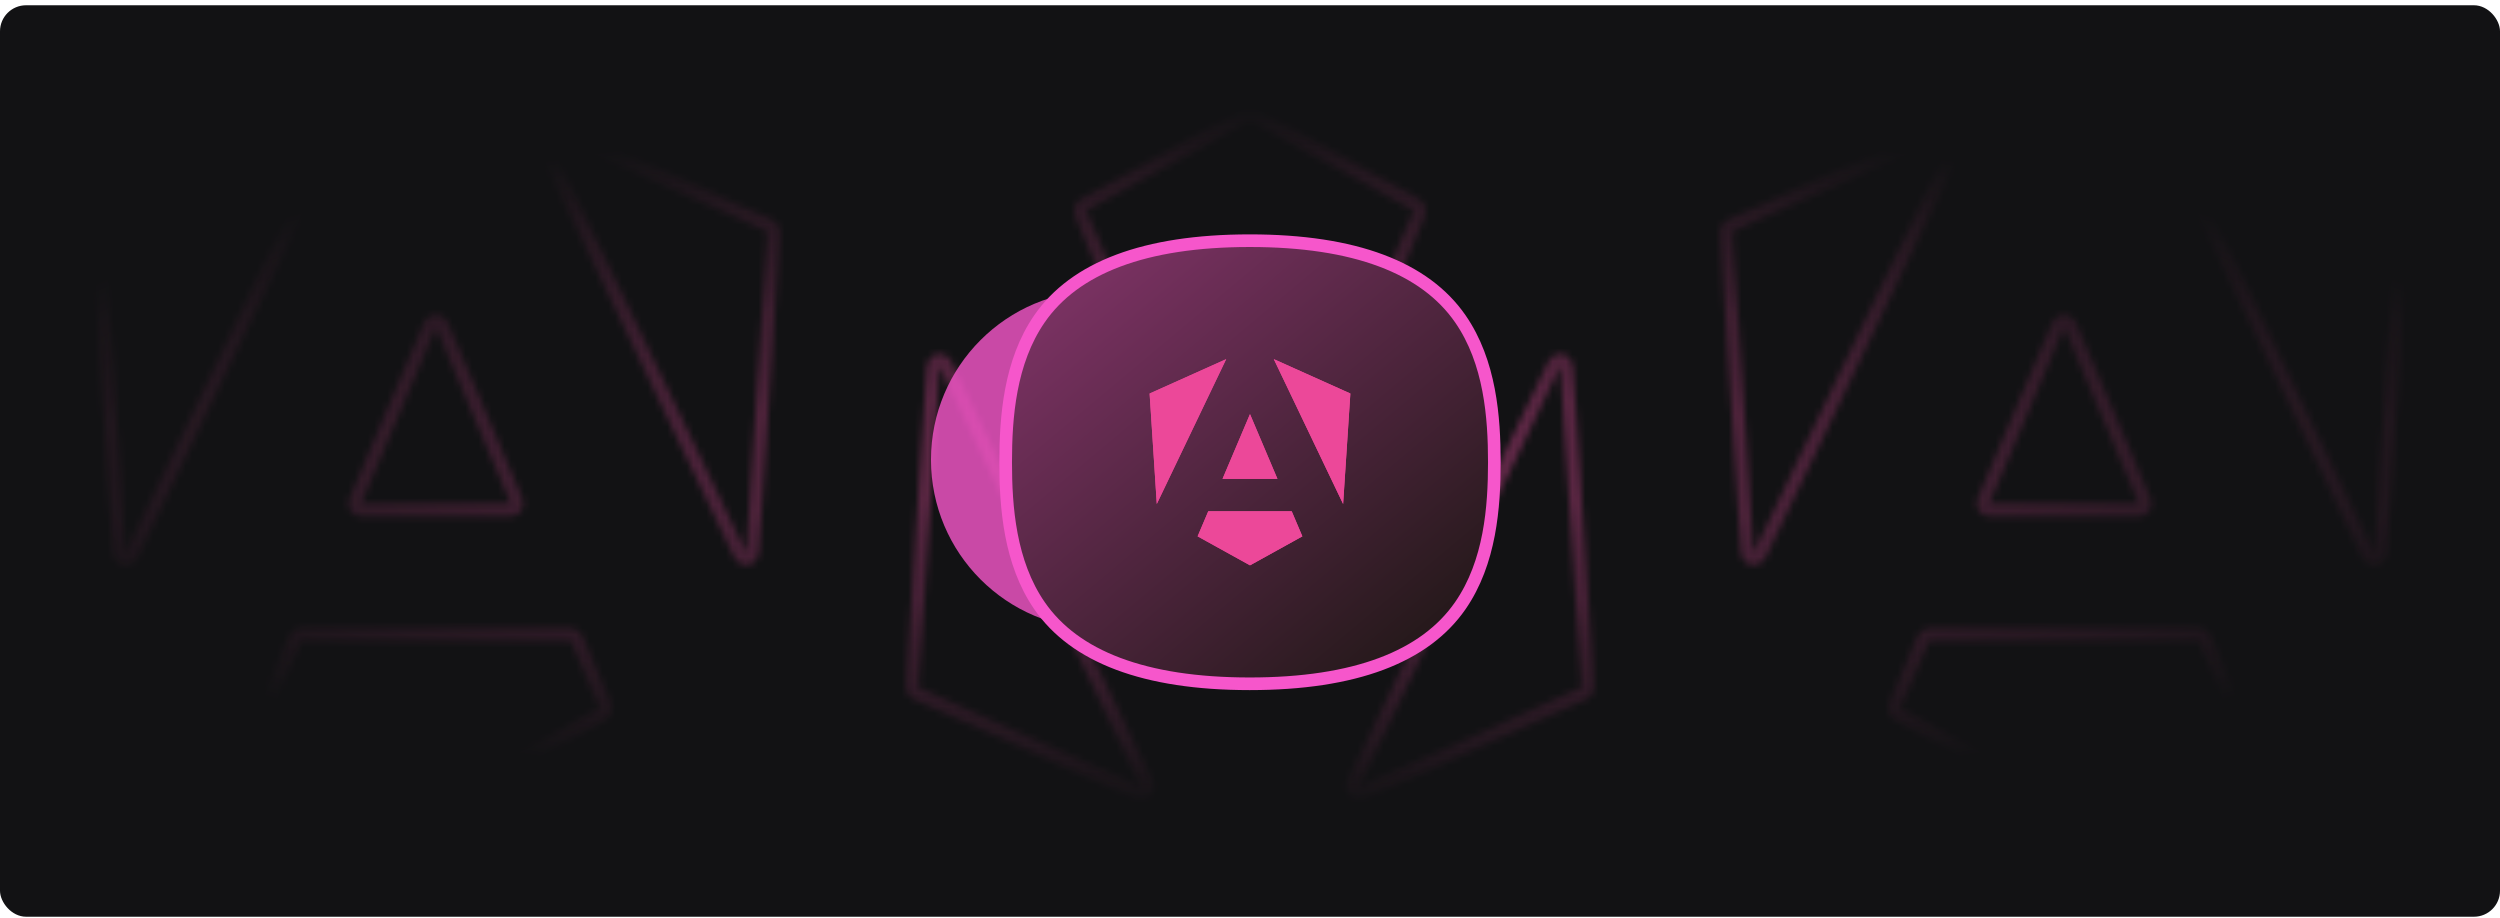 <svg width="384" height="141" viewBox="0 0 384 141" fill="none" xmlns="http://www.w3.org/2000/svg">
<g clip-path="url(#clip0_6796_22637)">
<rect y="0.809" width="384" height="140" rx="4" fill="#121214"/>
<mask id="mask0_6796_22637" style="mask-type:alpha" maskUnits="userSpaceOnUse" x="14" y="16" width="356" height="109">
<path d="M46.27 97.469H87.647C88.047 97.469 88.409 97.708 88.566 98.077L92.964 108.425C93.164 108.896 92.976 109.442 92.528 109.69L67.443 123.589C67.18 123.735 66.866 123.753 66.59 123.643L66.475 123.589L41.389 109.69C40.969 109.458 40.777 108.963 40.92 108.514L40.953 108.425L45.351 98.077C45.508 97.708 45.87 97.469 46.27 97.469ZM296.354 97.469H337.729C338.13 97.469 338.493 97.708 338.649 98.077L343.047 108.425C343.235 108.866 343.081 109.374 342.692 109.641L342.611 109.69L317.526 123.589C317.263 123.735 316.949 123.753 316.673 123.643L316.557 123.589L291.472 109.69L291.391 109.641C291.002 109.374 290.847 108.867 291.035 108.425L295.434 98.077C295.591 97.708 295.952 97.469 296.354 97.469ZM238.736 55.868C239.18 54.939 240.569 55.207 240.637 56.234L243.87 105.53C243.894 105.895 243.717 106.239 243.418 106.434L243.282 106.508L209.136 121.851C208.339 122.208 207.53 121.453 207.763 120.665L207.824 120.507L238.736 55.868ZM143.329 56.237C143.396 55.21 144.784 54.942 145.229 55.87L176.173 120.505C176.55 121.293 175.814 122.12 175.021 121.906L174.861 121.85L140.717 106.508L140.581 106.434C140.282 106.239 140.105 105.895 140.129 105.53L143.329 56.237ZM180.541 62.799H203.459C204.175 62.799 204.659 63.529 204.38 64.188L192.921 91.239C192.598 92.001 191.565 92.049 191.153 91.382L191.079 91.239L179.62 64.188L179.576 64.064C179.402 63.441 179.87 62.799 180.541 62.799ZM82.722 20.476C82.489 19.687 83.298 18.932 84.095 19.29L118.24 34.633C118.621 34.804 118.855 35.194 118.828 35.61L115.596 84.906C115.528 85.933 114.139 86.201 113.695 85.272L82.782 20.634L82.722 20.476ZM332.805 20.476C332.572 19.687 333.38 18.932 334.177 19.29L368.323 34.633C368.704 34.804 368.938 35.194 368.911 35.61L365.678 84.906C365.61 85.933 364.222 86.201 363.778 85.272L332.865 20.634L332.805 20.476ZM49.819 19.291C50.616 18.933 51.426 19.689 51.192 20.477L51.132 20.636L20.188 85.27C19.743 86.199 18.355 85.93 18.288 84.903L15.088 35.61L15.09 35.456C15.122 35.1 15.343 34.782 15.676 34.633L49.819 19.291ZM299.902 19.291C300.699 18.933 301.509 19.689 301.275 20.477L301.214 20.636L270.271 85.27C269.84 86.17 268.523 85.946 268.381 84.997L268.37 84.903L265.171 35.61L265.172 35.456C265.199 35.151 265.366 34.874 265.623 34.707L265.759 34.633L299.902 19.291ZM66.038 49.901C66.383 49.089 67.535 49.089 67.88 49.901L79.339 76.952C79.618 77.611 79.134 78.342 78.418 78.342H55.499C54.828 78.341 54.361 77.7 54.535 77.076L54.578 76.952L66.038 49.901ZM316.121 49.901C316.466 49.089 317.617 49.089 317.962 49.901L329.422 76.952C329.701 77.611 329.217 78.341 328.501 78.342H305.582C304.911 78.342 304.443 77.7 304.617 77.076L304.661 76.952L316.121 49.901ZM191.516 17.553C191.817 17.386 192.183 17.386 192.484 17.553L217.57 31.45C217.99 31.683 218.182 32.178 218.039 32.627L218.006 32.716L213.608 43.063C213.452 43.433 213.089 43.673 212.688 43.673H171.312C170.911 43.673 170.548 43.433 170.392 43.063L165.994 32.716L165.961 32.627C165.828 32.207 165.986 31.748 166.35 31.5L166.43 31.45L191.516 17.553Z" stroke="#E1E1E6" stroke-width="2"/>
</mask>
<g mask="url(#mask0_6796_22637)">
<rect width="356" height="108.86" transform="matrix(1 0 0 -1 14 125)" fill="url(#paint0_radial_6796_22637)" fill-opacity="0.4"/>
</g>
<g opacity="0.8" filter="url(#filter0_f_6796_22637)">
<circle cx="169" cy="70.618" r="26" fill="#F656CB"/>
</g>
<path d="M191.932 36.97L191.964 36.97C208.134 36.969 218.873 41.122 224.305 48.969C228.905 55.615 229.53 64.132 229.53 71C229.53 77.868 228.905 86.384 224.305 93.03C218.873 100.877 208.13 105.03 191.959 105.03L191.932 105.03C175.785 105.026 165.069 100.871 159.662 93.026C155.091 86.395 154.47 77.874 154.47 71C154.47 64.127 155.091 55.605 159.662 48.974C165.069 41.13 175.785 36.975 191.932 36.97Z" fill="url(#paint1_linear_6796_22637)" stroke="#F656CB" stroke-width="1.94"/>
<path d="M207.416 60.446L206.303 77.41L195.657 55.166L207.416 60.446ZM200.042 82.382L191.998 86.835L183.954 82.382L185.59 78.534H198.406L200.042 82.382ZM191.998 63.609L196.213 73.552H187.783L191.998 63.609ZM177.682 77.41L176.58 60.446L188.34 55.166L177.682 77.41Z" fill="#EC4899"/>
<path d="M207.416 60.446L206.303 77.41L195.657 55.166L207.416 60.446ZM200.042 82.382L191.998 86.835L183.954 82.382L185.59 78.534H198.406L200.042 82.382ZM191.998 63.609L196.213 73.552H187.783L191.998 63.609ZM177.682 77.41L176.58 60.446L188.34 55.166L177.682 77.41Z" fill="#EC4899"/>
</g>
<defs>
<filter id="filter0_f_6796_22637" x="63" y="-35.382" width="212" height="212" filterUnits="userSpaceOnUse" color-interpolation-filters="sRGB">
<feFlood flood-opacity="0" result="BackgroundImageFix"/>
<feBlend mode="normal" in="SourceGraphic" in2="BackgroundImageFix" result="shape"/>
<feGaussianBlur stdDeviation="40" result="effect1_foregroundBlur_6796_22637"/>
</filter>
<radialGradient id="paint0_radial_6796_22637" cx="0" cy="0" r="1" gradientUnits="userSpaceOnUse" gradientTransform="translate(178 54.43) rotate(90) scale(54 207.175)">
<stop stop-color="#FF53AD"/>
<stop offset="1" stop-color="#FF53AD" stop-opacity="0"/>
</radialGradient>
<linearGradient id="paint1_linear_6796_22637" x1="86.211" y1="-35.957" x2="220.372" y2="124.109" gradientUnits="userSpaceOnUse">
<stop stop-color="#F656CB"/>
<stop offset="1" stop-color="#0E1207"/>
</linearGradient>
<clipPath id="clip0_6796_22637">
<rect y="0.809" width="384" height="140" rx="4" fill="white"/>
</clipPath>
</defs>
</svg>
